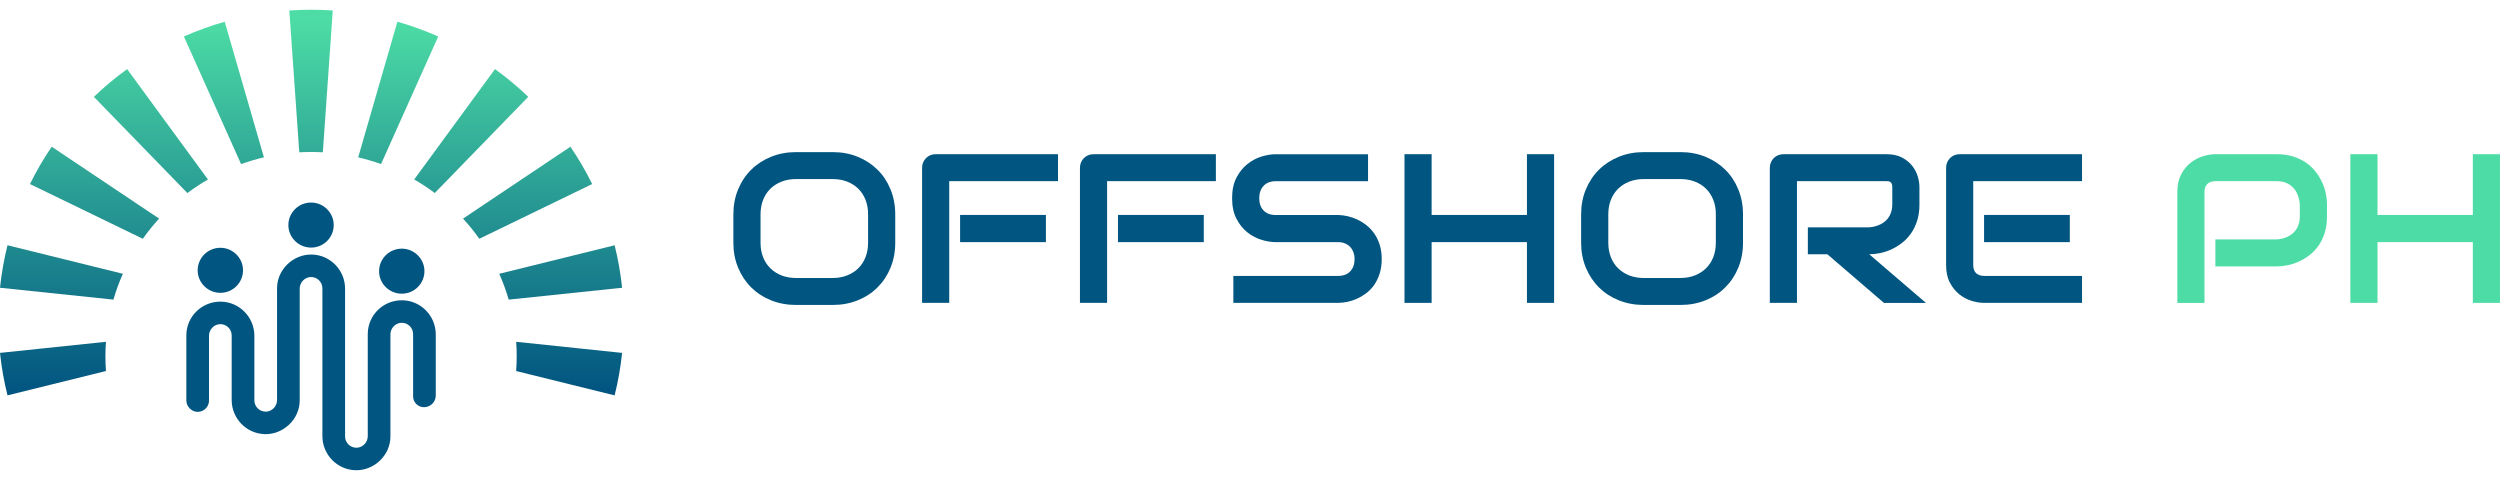 <svg xmlns="http://www.w3.org/2000/svg" width="250" height="48" viewBox="0 0 250 48" fill="none"><g clip-path="url(#clip0_3091_9)"><path d="M37.91 27.192C37.869 25.891 38.939 24.826 40.251 24.867C41.437 24.904 42.405 25.864 42.443 27.044C42.486 28.347 41.412 29.411 40.1 29.368C38.914 29.331 37.946 28.37 37.908 27.192H37.91ZM40.269 30.029C38.349 29.98 36.776 31.511 36.776 33.406V43.627C36.776 44.21 36.298 44.736 35.713 44.771C35.054 44.81 34.508 44.292 34.508 43.647V28.867C34.508 27.032 33.046 25.503 31.198 25.454C29.349 25.404 27.705 26.936 27.705 28.83V40.018C27.705 40.601 27.227 41.127 26.642 41.162C25.983 41.201 25.437 40.682 25.437 40.037V33.578C25.437 31.742 23.975 30.214 22.127 30.164C20.207 30.115 18.634 31.646 18.634 33.541V40.039C18.634 40.622 19.112 41.148 19.697 41.184C20.355 41.223 20.901 40.704 20.901 40.059V33.56C20.901 32.977 21.379 32.451 21.964 32.416C22.623 32.377 23.168 32.896 23.168 33.541V40C23.168 41.836 24.63 43.364 26.479 43.414C28.327 43.464 29.972 41.932 29.972 40.037V28.849C29.972 28.267 30.45 27.741 31.035 27.705C31.693 27.666 32.239 28.185 32.239 28.83V43.609C32.239 45.445 33.701 46.973 35.55 47.023C37.398 47.073 39.043 45.541 39.043 43.647C39.043 40.24 39.043 36.834 39.043 33.425C39.043 32.842 39.521 32.316 40.106 32.281C40.764 32.242 41.31 32.759 41.31 33.406V39.641C41.31 40.229 41.786 40.709 42.379 40.72C43.039 40.73 43.577 40.203 43.577 39.547V33.443C43.577 31.606 42.115 30.077 40.267 30.029H40.269ZM31.031 24.759C32.343 24.802 33.415 23.735 33.372 22.433C33.334 21.255 32.366 20.293 31.18 20.256C29.87 20.215 28.798 21.278 28.839 22.58C28.877 23.76 29.843 24.72 31.031 24.757V24.759ZM21.959 29.283C23.27 29.326 24.342 28.259 24.301 26.957C24.264 25.779 23.295 24.817 22.109 24.78C20.799 24.739 19.727 25.802 19.768 27.104C19.806 28.284 20.772 29.244 21.96 29.281L21.959 29.283Z" fill="#015581"></path><path d="M24.108 16.41L18.39 3.648C19.706 3.067 21.069 2.571 22.472 2.171L26.393 15.735C25.613 15.916 24.851 16.142 24.106 16.41H24.108ZM12.287 27.378L0.75 24.526C0.404 25.909 0.152 27.326 0 28.775L11.342 29.962C11.599 29.073 11.916 28.212 12.287 27.378ZM31.107 15.197C31.502 15.197 31.894 15.209 32.284 15.23L33.277 1.048C32.56 0.999 31.835 0.974 31.105 0.974C30.375 0.974 29.65 0.999 28.932 1.048L29.927 15.232C30.317 15.211 30.709 15.198 31.105 15.198L31.107 15.197ZM15.91 21.86L5.17 14.671C4.361 15.86 3.634 17.107 2.996 18.404L14.282 23.876C14.783 23.17 15.327 22.497 15.91 21.86ZM20.794 17.948L12.713 6.911C11.54 7.758 10.429 8.686 9.388 9.685L18.738 19.305C19.394 18.813 20.082 18.36 20.796 17.949L20.794 17.948ZM47.931 23.876L59.218 18.404C58.579 17.107 57.85 15.86 57.043 14.671L46.303 21.86C46.888 22.497 47.432 23.17 47.931 23.876ZM43.475 19.303L52.826 9.683C51.784 8.684 50.673 7.756 49.501 6.909L41.419 17.946C42.133 18.358 42.821 18.811 43.477 19.302L43.475 19.303ZM38.103 16.41L43.821 3.648C42.506 3.067 41.142 2.571 39.739 2.171L35.818 15.735C36.599 15.916 37.361 16.142 38.105 16.41H38.103ZM50.87 29.962L62.211 28.775C62.059 27.326 61.807 25.909 61.462 24.526L49.925 27.378C50.295 28.212 50.612 29.075 50.87 29.962ZM51.67 35.618C51.67 36.117 51.65 36.613 51.616 37.104L61.462 39.538C61.807 38.156 62.059 36.737 62.211 35.289L51.618 34.18C51.652 34.657 51.67 35.135 51.67 35.62V35.618ZM10.542 35.618C10.542 35.135 10.56 34.655 10.594 34.179L0 35.288C0.152 36.736 0.404 38.154 0.75 39.536L10.595 37.102C10.56 36.611 10.542 36.116 10.542 35.616V35.618Z" fill="url(#paint0_linear_3091_9)"></path><path d="M89.524 24.274C89.524 25.18 89.367 26.012 89.054 26.772C88.741 27.533 88.306 28.188 87.749 28.743C87.193 29.297 86.532 29.726 85.77 30.033C85.008 30.34 84.177 30.495 83.279 30.495H79.603C78.705 30.495 77.873 30.34 77.107 30.033C76.341 29.726 75.681 29.296 75.123 28.743C74.566 28.19 74.129 27.533 73.813 26.772C73.496 26.012 73.337 25.178 73.337 24.274V21.432C73.337 20.533 73.494 19.703 73.813 18.939C74.129 18.175 74.566 17.519 75.123 16.968C75.679 16.419 76.341 15.989 77.107 15.678C77.873 15.367 78.705 15.211 79.603 15.211H83.279C84.177 15.211 85.008 15.367 85.77 15.678C86.532 15.989 87.191 16.419 87.749 16.968C88.306 17.517 88.741 18.175 89.054 18.939C89.367 19.703 89.524 20.535 89.524 21.432V24.274ZM86.81 21.432C86.81 20.899 86.724 20.418 86.554 19.986C86.384 19.554 86.144 19.184 85.833 18.877C85.523 18.57 85.151 18.331 84.716 18.161C84.281 17.992 83.802 17.907 83.281 17.907H79.605C79.076 17.907 78.594 17.992 78.159 18.161C77.725 18.33 77.35 18.57 77.037 18.877C76.724 19.184 76.483 19.554 76.311 19.986C76.141 20.418 76.055 20.899 76.055 21.432V24.274C76.055 24.807 76.141 25.288 76.311 25.72C76.481 26.152 76.722 26.522 77.037 26.829C77.35 27.136 77.725 27.375 78.159 27.545C78.594 27.714 79.076 27.799 79.605 27.799H83.259C83.789 27.799 84.27 27.714 84.705 27.545C85.14 27.376 85.514 27.138 85.827 26.829C86.14 26.522 86.382 26.152 86.552 25.72C86.722 25.288 86.808 24.807 86.808 24.274V21.432H86.81Z" fill="#015581"></path><path d="M105.803 18.115H94.923V30.287H92.209V16.776C92.209 16.59 92.243 16.414 92.312 16.247C92.382 16.082 92.477 15.936 92.599 15.812C92.72 15.687 92.865 15.591 93.032 15.522C93.198 15.453 93.381 15.419 93.574 15.419H105.801V18.115H105.803ZM104.592 24.212H96.009V21.494H104.592V24.212Z" fill="#015581"></path><path d="M121.59 18.115H110.71V30.287H107.995V16.776C107.995 16.59 108.029 16.414 108.099 16.247C108.169 16.082 108.264 15.936 108.385 15.812C108.507 15.687 108.652 15.591 108.819 15.522C108.985 15.453 109.167 15.419 109.361 15.419H121.588V18.115H121.59ZM120.379 24.212H111.796V21.494H120.379V24.212Z" fill="#015581"></path><path d="M138.172 25.912C138.172 26.445 138.104 26.923 137.968 27.348C137.832 27.773 137.653 28.148 137.431 28.473C137.207 28.798 136.948 29.073 136.647 29.303C136.348 29.53 136.039 29.717 135.718 29.862C135.398 30.008 135.072 30.115 134.741 30.184C134.41 30.253 134.099 30.287 133.807 30.287H123.335V27.591H133.807C134.33 27.591 134.734 27.439 135.024 27.135C135.312 26.831 135.457 26.422 135.457 25.912C135.457 25.663 135.419 25.436 135.342 25.228C135.265 25.02 135.156 24.841 135.013 24.689C134.87 24.538 134.696 24.419 134.491 24.338C134.285 24.256 134.058 24.213 133.807 24.213H127.564C127.125 24.213 126.651 24.135 126.144 23.98C125.636 23.824 125.164 23.575 124.729 23.229C124.294 22.884 123.933 22.431 123.643 21.871C123.353 21.311 123.21 20.627 123.21 19.819C123.21 19.01 123.355 18.328 123.643 17.772C123.931 17.215 124.294 16.762 124.729 16.414C125.164 16.066 125.636 15.813 126.144 15.657C126.653 15.501 127.125 15.424 127.564 15.424H136.804V18.12H127.564C127.048 18.12 126.647 18.276 126.357 18.587C126.068 18.898 125.924 19.311 125.924 19.82C125.924 20.331 126.069 20.748 126.357 21.048C126.646 21.349 127.048 21.5 127.564 21.5H133.829C134.12 21.507 134.43 21.546 134.757 21.619C135.085 21.692 135.41 21.804 135.734 21.956C136.058 22.109 136.366 22.301 136.658 22.532C136.949 22.763 137.209 23.042 137.436 23.367C137.662 23.693 137.841 24.066 137.973 24.487C138.105 24.908 138.172 25.386 138.172 25.917V25.912Z" fill="#015581"></path><path d="M143.162 21.494H152.695V15.419H155.41V30.287H152.695V24.212H143.162V30.287H140.448V15.419H143.162V21.494Z" fill="#015581"></path><path d="M174.3 24.274C174.3 25.18 174.142 26.012 173.829 26.772C173.516 27.533 173.081 28.188 172.524 28.743C171.968 29.297 171.307 29.726 170.545 30.033C169.783 30.34 168.953 30.495 168.054 30.495H164.379C163.48 30.495 162.648 30.34 161.882 30.033C161.116 29.726 160.456 29.296 159.898 28.743C159.341 28.19 158.905 27.533 158.588 26.772C158.271 26.012 158.112 25.178 158.112 24.274V21.432C158.112 20.533 158.269 19.703 158.588 18.939C158.905 18.175 159.341 17.519 159.898 16.968C160.454 16.419 161.116 15.989 161.882 15.678C162.648 15.367 163.48 15.211 164.379 15.211H168.054C168.953 15.211 169.783 15.367 170.545 15.678C171.307 15.989 171.966 16.419 172.524 16.968C173.081 17.517 173.516 18.175 173.829 18.939C174.142 19.703 174.3 20.535 174.3 21.432V24.274ZM171.585 21.432C171.585 20.899 171.499 20.418 171.329 19.986C171.159 19.554 170.919 19.184 170.608 18.877C170.298 18.57 169.926 18.331 169.491 18.161C169.056 17.992 168.577 17.907 168.056 17.907H164.38C163.851 17.907 163.369 17.992 162.934 18.161C162.5 18.33 162.126 18.57 161.812 18.877C161.499 19.184 161.258 19.554 161.086 19.986C160.916 20.418 160.83 20.899 160.83 21.432V24.274C160.83 24.807 160.916 25.288 161.086 25.72C161.256 26.152 161.498 26.522 161.812 26.829C162.126 27.136 162.5 27.375 162.934 27.545C163.369 27.714 163.851 27.799 164.38 27.799H168.035C168.564 27.799 169.046 27.714 169.48 27.545C169.915 27.376 170.289 27.138 170.602 26.829C170.916 26.522 171.157 26.152 171.327 25.72C171.497 25.288 171.583 24.807 171.583 24.274V21.432H171.585Z" fill="#015581"></path><path d="M191.946 20.418C191.946 21.032 191.869 21.583 191.717 22.067C191.563 22.55 191.357 22.978 191.096 23.348C190.834 23.717 190.534 24.034 190.192 24.297C189.85 24.56 189.494 24.775 189.122 24.945C188.75 25.114 188.374 25.237 187.994 25.313C187.615 25.39 187.259 25.427 186.924 25.427L192.593 30.291H188.395L182.737 25.427H180.785V22.731H186.924C187.266 22.705 187.577 22.634 187.858 22.518C188.141 22.404 188.385 22.25 188.589 22.056C188.794 21.862 188.952 21.63 189.063 21.356C189.174 21.082 189.229 20.769 189.229 20.418V18.717C189.229 18.566 189.209 18.449 189.172 18.37C189.134 18.291 189.084 18.232 189.025 18.195C188.966 18.157 188.903 18.134 188.837 18.127C188.771 18.12 188.71 18.116 188.655 18.116H179.697V30.289H176.982V16.778C176.982 16.592 177.016 16.416 177.086 16.249C177.156 16.084 177.25 15.938 177.372 15.813C177.494 15.689 177.639 15.593 177.805 15.524C177.972 15.454 178.154 15.421 178.347 15.421H188.653C189.258 15.421 189.77 15.529 190.188 15.748C190.605 15.966 190.945 16.238 191.207 16.567C191.468 16.896 191.656 17.249 191.77 17.63C191.885 18.01 191.942 18.365 191.942 18.697V20.419L191.946 20.418Z" fill="#015581"></path><path d="M208.203 30.287H198.409C198.033 30.287 197.622 30.221 197.178 30.09C196.732 29.958 196.321 29.741 195.941 29.441C195.562 29.141 195.245 28.75 194.991 28.27C194.737 27.79 194.61 27.2 194.61 26.502V16.776C194.61 16.59 194.644 16.414 194.714 16.247C194.784 16.08 194.879 15.936 195 15.812C195.122 15.687 195.267 15.591 195.433 15.522C195.6 15.453 195.78 15.419 195.975 15.419H208.203V18.115H197.323V26.502C197.323 26.854 197.416 27.124 197.606 27.311C197.795 27.497 198.069 27.591 198.431 27.591H208.203V30.287ZM206.981 24.212H198.407V21.494H206.981V24.212Z" fill="#015581"></path><path d="M232.698 21.64C232.698 22.255 232.621 22.806 232.468 23.289C232.315 23.773 232.109 24.201 231.848 24.57C231.586 24.94 231.286 25.256 230.944 25.519C230.602 25.782 230.246 25.996 229.874 26.163C229.502 26.328 229.126 26.449 228.746 26.525C228.367 26.602 228.011 26.639 227.676 26.639H221.537V23.943H227.676C228.023 23.915 228.34 23.845 228.621 23.73C228.904 23.616 229.145 23.462 229.348 23.268C229.55 23.074 229.706 22.841 229.816 22.568C229.927 22.294 229.983 21.985 229.983 21.64V20.416C229.947 20.076 229.876 19.765 229.763 19.483C229.652 19.2 229.5 18.957 229.308 18.758C229.117 18.557 228.886 18.401 228.614 18.287C228.342 18.173 228.029 18.116 227.674 18.116H221.556C221.195 18.116 220.919 18.21 220.731 18.397C220.543 18.584 220.449 18.854 220.449 19.206V30.291H217.734V19.206C217.734 18.514 217.861 17.926 218.115 17.443C218.369 16.959 218.686 16.569 219.065 16.272C219.445 15.975 219.856 15.758 220.304 15.623C220.749 15.488 221.159 15.421 221.535 15.421H227.674C228.286 15.421 228.838 15.499 229.324 15.653C229.811 15.81 230.241 16.016 230.615 16.275C230.987 16.535 231.304 16.833 231.565 17.173C231.826 17.512 232.041 17.866 232.213 18.235C232.383 18.605 232.506 18.978 232.583 19.355C232.66 19.732 232.698 20.085 232.698 20.418V21.642V21.64Z" fill="#4DDCA5"></path><path d="M237.751 21.494H247.284V15.419H249.998V30.287H247.284V24.212H237.751V30.287H235.036V15.419H237.751V21.494Z" fill="#4DDCA5"></path></g><defs><linearGradient id="paint0_linear_3091_9" x1="31.107" y1="2.104" x2="31.107" y2="39.019" gradientUnits="userSpaceOnUse"><stop stop-color="#4DDCA5"></stop><stop offset="1" stop-color="#015581"></stop></linearGradient><clipPath id="clip0_3091_9"><rect width="250" height="46.053" fill="white" transform="translate(0 0.974)"></rect></clipPath></defs></svg>